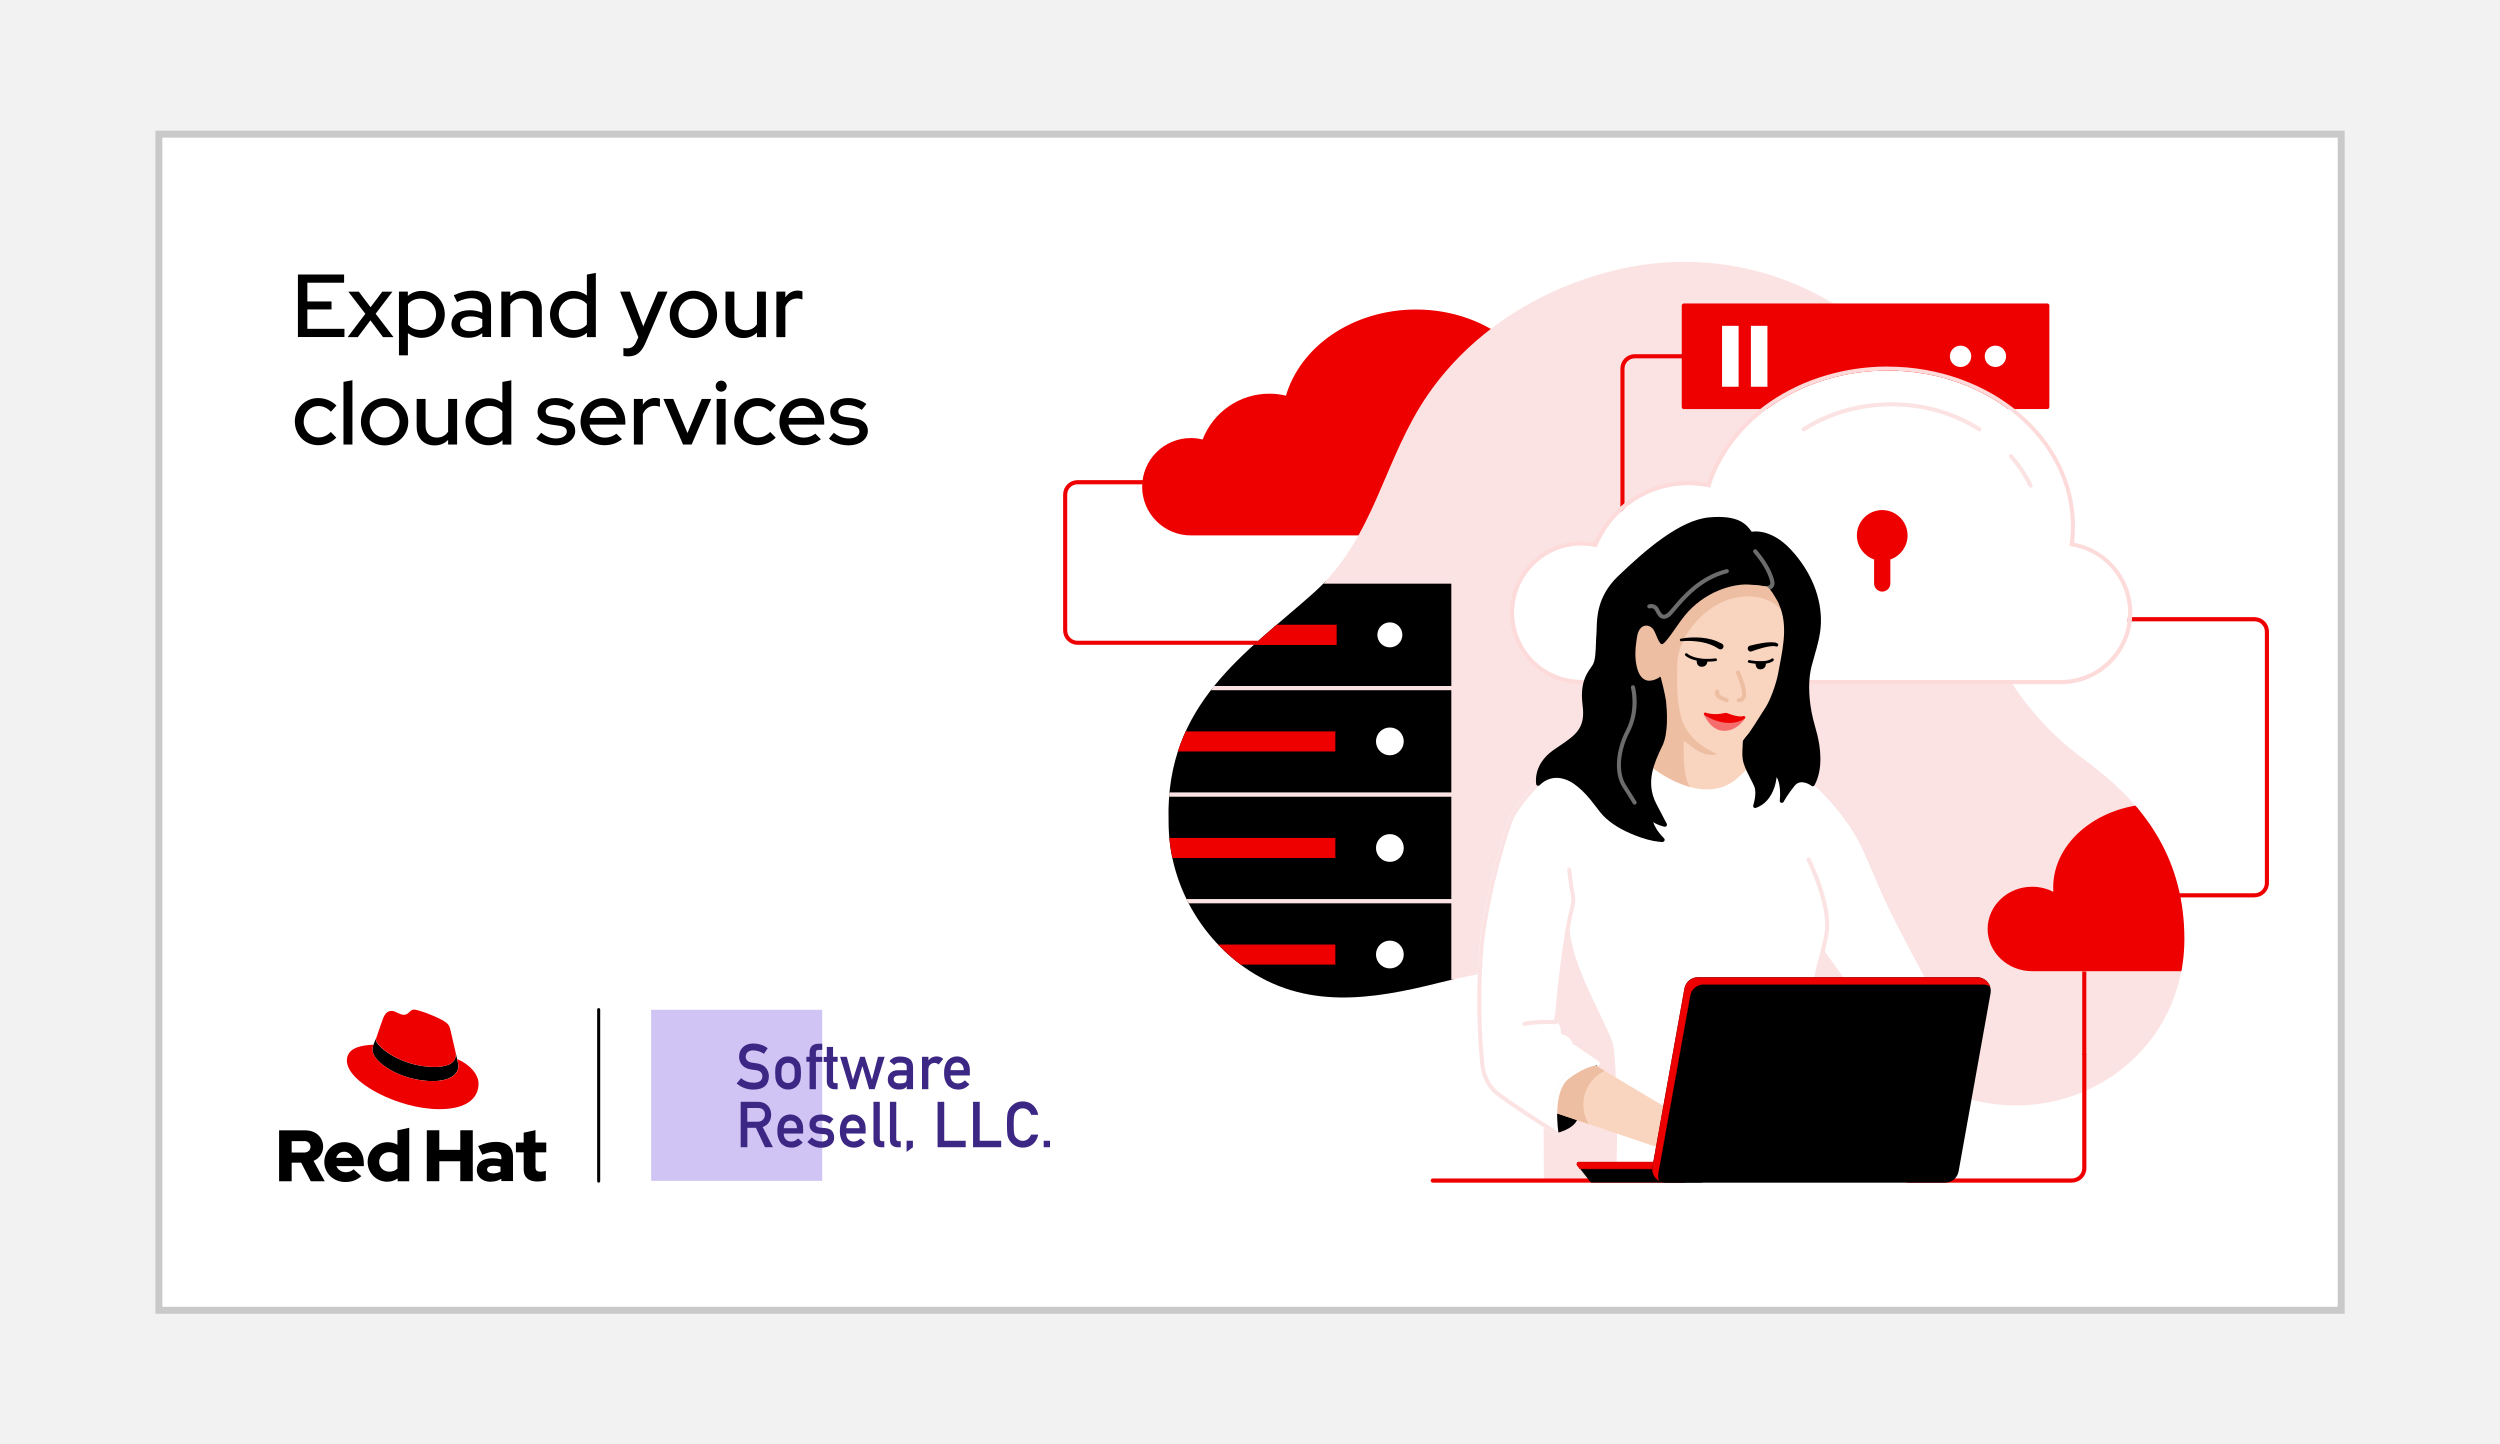 <?xml version="1.0" encoding="UTF-8"?><svg xmlns="http://www.w3.org/2000/svg" width="360" height="208" xmlns:xlink="http://www.w3.org/1999/xlink" viewBox="0 0 360 208"><defs><clipPath id="uuid-8c76c590-7ba5-4a33-8ab2-ca4284cffddf"><path d="m301.39,110.32c-.67-.51-1.34-1.02-2.03-1.53-6.68-5.03-11.61-12.25-14.5-19.97-3.17-8.47-2.07-17.46-5.07-25.99-5.41-15.36-20.94-25.13-37.25-25.13-3.3,0-6.58.4-9.77,1.16-10.84,2.59-21.09,8.81-27.41,18.12-2.96,4.35-4.17,9.12-6.15,13.89-2.28,5.51-5.69,10.61-10.14,14.59-9.4,8.41-21.28,15.84-20.79,32.67,0,.02,0,.05,0,.07,0,.06,0,.12,0,.18,0,8.23,4.12,16.11,10.92,20.92,8.7,6.14,18.27,4.67,28.01,2.22,11.04-2.78,22.7-3.62,34-2.08,6.87.94,14.64,2.66,20.86,5.8,6.04,3.04,10.62,8.26,16.71,11.22,16.86,8.21,35.77-3.17,35.77-21.25,0-11.07-5.24-18.85-13.17-24.89Z" fill="none" stroke-width="0"/></clipPath></defs><g isolation="isolate"><g id="uuid-0d4613e8-3b31-4fcc-b602-9cf407dfdc05"><rect y="0" width="360" height="208" fill="#f2f2f2" stroke-width="0"/><rect x="22.88" y="19.32" width="314.25" height="169.36" fill="#fff" stroke="#c9c9c9" stroke-miterlimit="10"/><path id="uuid-24f7c87d-e638-429d-8f25-57fd301292f1" d="m86.21,170.3c-.12,0-.22-.1-.22-.22v-24.7c0-.12.1-.22.22-.22s.22.1.22.22v24.7c0,.12-.1.22-.22.22Z" stroke-width="0"/><g id="uuid-e2d66f61-ed60-4f1b-ad67-cee68fc5e469"><path d="m65.6,151.56c.03.11.03.23.03.34,0,1.48-1.8,1.74-3.05,1.74-4.85,0-8.46-3-8.46-3.92,0-.06,0-.13.02-.19l-.36.9c-.09.19-.15.45-.15.73,0,1.8,4.08,4.53,8.74,4.52,2.06,0,3.63-.78,3.63-2.17,0-.11,0-.19-.17-1.01l-.22-.94Z" stroke-width="0"/><path d="m62.59,153.64c1.25,0,3.05-.26,3.05-1.74,0-.12,0-.23-.03-.34l-.74-3.22c-.17-.71-.32-1.03-1.57-1.65-.97-.49-3.07-1.31-3.69-1.31-.58,0-.75.75-1.44.75s-1.16-.56-1.78-.56-.99.41-1.29,1.25c0,0-.84,2.36-.94,2.71-.02.06-.02.14-.02.19,0,.92,3.62,3.93,8.46,3.92m3.24-1.14c.17.82.17.9.17,1.01,0,1.4-1.57,2.17-3.63,2.17-4.66,0-8.74-2.72-8.74-4.52,0-.28.06-.54.15-.73-1.67.09-3.84.39-3.84,2.3,0,3.13,7.44,6.99,13.32,6.99,4.51,0,5.65-2.04,5.64-3.66,0-1.27-1.1-2.7-3.07-3.56" fill="#e00" stroke-width="0"/><path d="m75.41,168.38c0,1.18.71,1.76,2.01,1.76.31,0,.86-.07,1.18-.17v-1.37c-.28.08-.49.12-.76.12-.53,0-.73-.17-.73-.67v-2.11h1.55v-1.41h-1.55v-1.79l-1.7.37v1.42h-1.12v1.41h1.12v2.44Zm-5.27.03c0-.37.37-.54.92-.54.37,0,.7.05,1.01.13v.71c-.31.18-.68.26-1.06.26-.54,0-.87-.21-.87-.56m.52,1.75c.6,0,1.08-.13,1.53-.43v.34h1.68v-3.55c0-1.35-.91-2.09-2.43-2.09-.85,0-1.69.2-2.59.61l.61,1.25c.65-.27,1.19-.44,1.68-.44.7,0,1.06.27,1.06.83v.27c-.4-.1-.82-.16-1.26-.16-1.42,0-2.28.6-2.28,1.67,0,.97.78,1.72,2.01,1.72m-9.21-.09h1.8v-2.87h3.02v2.87h1.8v-7.33h-1.8v2.82h-3.02v-2.82h-1.8v7.33Zm-6.86-2.78c0-.8.63-1.4,1.46-1.4.46,0,.88.16,1.17.43v1.94c-.3.29-.7.44-1.17.44-.82,0-1.46-.61-1.46-1.4m2.65,2.78h1.68v-7.7l-1.7.37v2.08c-.42-.24-.9-.37-1.41-.37-1.61,0-2.88,1.25-2.88,2.84s1.25,2.85,2.83,2.85c.54,0,1.06-.17,1.49-.48v.41Zm-7.69-4.25c.53,0,.98.35,1.16.88h-2.31c.17-.56.59-.88,1.15-.88m-2.86,1.49c0,1.61,1.32,2.87,3.02,2.87.93,0,1.61-.25,2.31-.84l-1.12-.99c-.26.27-.65.42-1.11.42-.63,0-1.14-.35-1.36-.88h3.95v-.42c0-1.76-1.18-3.03-2.8-3.03s-2.89,1.26-2.89,2.87m-2.92-3.03c.6,0,.93.38.93.83s-.34.83-.93.83h-1.78v-1.65h1.78Zm-3.58,5.79h1.8v-2.67h1.37l1.38,2.67h2.01l-1.61-2.93c.87-.38,1.38-1.16,1.38-2.06,0-1.32-1.04-2.34-2.59-2.34h-3.75v7.33Z" stroke-width="0"/></g><rect x="93.77" y="145.41" width="24.63" height="24.63" fill="#cfc4f3" stroke-width="0"/><path d="m106.73,155.26c.5.43,1.11.65,1.8.65.82-.01,1.24-.32,1.25-.91,0-.49-.27-.78-.83-.88-.26-.04-.53-.08-.84-.12-.54-.09-.96-.3-1.24-.62-.29-.33-.44-.74-.44-1.21,0-.57.18-1.03.55-1.38.36-.35.86-.52,1.52-.53.79.02,1.47.24,2.05.68l-.54.81c-.48-.32-1-.49-1.57-.5-.3,0-.54.08-.74.23-.21.16-.31.4-.32.71,0,.19.07.36.21.51.14.16.37.26.68.32.17.03.41.06.71.1.59.08,1.03.3,1.32.66.28.35.42.76.42,1.22-.03,1.25-.77,1.89-2.22,1.9-.94,0-1.74-.3-2.42-.89l.63-.75Z" fill="#3d2784" stroke-width="0"/><path d="m111.62,154.51c0-.49.04-.87.12-1.13.08-.26.21-.48.37-.65.12-.15.3-.29.52-.42.22-.12.5-.18.85-.18.36,0,.64.07.87.18.22.12.39.26.5.42.18.18.31.39.38.65.07.26.11.64.11,1.13s-.04.86-.11,1.12c-.08.26-.2.48-.38.67-.06.07-.13.14-.21.2-.08.07-.17.14-.29.19-.22.13-.51.2-.86.2-.34,0-.63-.07-.85-.2-.22-.12-.4-.25-.52-.39-.17-.19-.29-.41-.37-.67-.08-.26-.12-.63-.12-1.12Zm2.81,0c0-.33-.01-.58-.04-.73-.03-.15-.09-.28-.18-.39-.07-.11-.17-.19-.3-.25-.12-.06-.27-.09-.44-.09-.15,0-.3.03-.43.09-.12.06-.23.14-.3.25-.08.11-.14.24-.17.39-.03.15-.05.39-.05.72s.02.56.05.71c.03.15.09.29.17.41.08.09.18.17.3.24.13.07.27.1.43.1.17,0,.31-.03.44-.1.13-.07.23-.15.3-.24.09-.12.15-.25.18-.41.03-.15.04-.38.04-.7Z" fill="#3d2784" stroke-width="0"/><path d="m116.58,152.9h-.46v-.72h.46v-.61c0-.44.12-.77.36-.98.23-.19.52-.29.87-.29h.59v.88h-.52c-.27,0-.4.12-.39.39v.62h.91v.72h-.91v3.94h-.91v-3.94Z" fill="#3d2784" stroke-width="0"/><path d="m119.05,150.76h.91v1.42h.66v.72h-.66v2.72c0,.24.1.35.32.35h.34v.88h-.47c-.32,0-.58-.1-.78-.3-.21-.19-.31-.48-.31-.84v-2.79h-.45v-.72h.45v-1.42Z" fill="#3d2784" stroke-width="0"/><path d="m124.18,153.58h-.02l-.94,3.26h-.8l-1.44-4.66h.96l.87,3.27h.02l1.03-3.27h.66l1.03,3.27h.02l.86-3.27h.96l-1.44,4.66h-.8l-.94-3.26Z" fill="#3d2784" stroke-width="0"/><path d="m130.56,156.43h-.02c-.08.16-.21.28-.39.35-.17.08-.41.12-.72.12-.5,0-.89-.14-1.16-.41-.29-.26-.43-.6-.43-1.01s.12-.72.37-.97c.25-.26.61-.4,1.1-.4h1.26v-.49c0-.41-.3-.61-.93-.6-.23,0-.4.02-.53.07-.14.06-.24.15-.32.29l-.71-.56c.34-.46.85-.69,1.52-.68.57,0,1.02.1,1.36.33.34.23.51.63.52,1.2v3.18h-.91v-.41Zm0-1.56h-1.09c-.53.01-.79.2-.78.56,0,.16.07.29.2.4.13.12.35.18.65.18.38,0,.65-.04.81-.14.14-.1.21-.32.21-.67v-.34Z" fill="#3d2784" stroke-width="0"/><path d="m132.78,152.18h.91v.49h.02c.3-.37.69-.55,1.17-.55.36,0,.68.13.95.36l-.66.81c-.19-.16-.39-.23-.6-.23-.23,0-.43.08-.6.23-.19.15-.28.4-.29.74v2.81h-.91v-4.66Z" fill="#3d2784" stroke-width="0"/><path d="m136.87,154.87c0,.37.1.66.31.85.19.2.45.3.77.3.37,0,.7-.15.99-.45l.66.58c-.46.51-1,.76-1.63.75-.24,0-.47-.04-.7-.11-.11-.04-.22-.09-.33-.16-.11-.06-.22-.13-.32-.21-.19-.17-.35-.42-.47-.73-.13-.3-.2-.69-.2-1.17s.06-.84.17-1.15c.11-.31.26-.56.43-.74.18-.18.38-.31.6-.39.22-.08.44-.12.65-.12.52,0,.95.18,1.31.53.36.35.55.83.55,1.45v.77h-2.81Zm1.91-.77c-.01-.36-.11-.64-.28-.83-.17-.18-.4-.27-.67-.27s-.5.09-.67.27c-.17.19-.27.46-.28.83h1.91Z" fill="#3d2784" stroke-width="0"/><path d="m106.65,158.66h2.48c.53,0,.96.14,1.29.43.4.33.61.79.63,1.4-.01.89-.42,1.49-1.22,1.81l1.47,2.9h-1.14l-1.31-2.8h-1.23v2.8h-.96v-6.54Zm.96,2.87h1.46c.36,0,.63-.11.81-.32.18-.2.27-.44.27-.72,0-.34-.11-.59-.32-.74-.16-.14-.4-.2-.71-.2h-1.51v1.99Z" fill="#3d2784" stroke-width="0"/><path d="m112.86,163.23c0,.37.1.66.31.85.19.2.45.3.77.3.37,0,.7-.15.99-.45l.66.58c-.46.51-1,.76-1.63.75-.24,0-.47-.04-.7-.11-.11-.04-.22-.09-.33-.16-.11-.06-.22-.13-.32-.21-.19-.17-.35-.42-.47-.73-.13-.3-.2-.69-.2-1.17s.06-.84.17-1.15c.11-.31.26-.56.43-.74.18-.18.38-.31.6-.39.22-.08.44-.12.65-.12.52,0,.95.18,1.31.53.36.35.55.83.55,1.45v.77h-2.81Zm1.91-.77c-.01-.36-.11-.64-.28-.83-.17-.18-.4-.27-.67-.27s-.5.09-.67.27c-.17.19-.27.46-.28.83h1.91Z" fill="#3d2784" stroke-width="0"/><path d="m116.9,163.78c.37.4.85.6,1.43.6.26,0,.48-.05.64-.16.17-.1.25-.25.25-.44,0-.17-.05-.28-.15-.35-.1-.07-.24-.11-.41-.11l-.8-.07c-.38-.04-.69-.17-.93-.39-.24-.22-.37-.53-.37-.93,0-.48.17-.84.49-1.08.31-.24.71-.36,1.19-.36.21,0,.4.01.56.04.17.03.32.07.47.13.28.12.53.27.75.47l-.56.68c-.17-.13-.36-.24-.55-.32-.19-.08-.41-.11-.66-.11-.28,0-.48.05-.6.16-.12.1-.18.24-.18.4,0,.1.04.2.13.27.09.09.24.14.46.17l.75.06c.47.04.81.18,1.02.44.19.25.29.57.29.96,0,.45-.18.8-.53,1.05-.35.25-.79.38-1.34.39-.74,0-1.4-.28-1.99-.83l.63-.64Z" fill="#3d2784" stroke-width="0"/><path d="m121.86,163.23c0,.37.1.66.31.85.19.2.45.3.77.3.37,0,.7-.15.99-.45l.66.58c-.46.51-1,.76-1.63.75-.24,0-.47-.04-.7-.11-.11-.04-.22-.09-.33-.16-.11-.06-.22-.13-.32-.21-.19-.17-.35-.42-.47-.73-.13-.3-.2-.69-.2-1.17s.06-.84.17-1.15c.11-.31.26-.56.43-.74.18-.18.38-.31.6-.39.22-.08.44-.12.65-.12.52,0,.95.18,1.31.53.36.35.55.83.55,1.45v.77h-2.81Zm1.91-.77c-.01-.36-.11-.64-.28-.83-.17-.18-.4-.27-.67-.27s-.5.09-.67.27c-.17.19-.27.46-.28.83h1.91Z" fill="#3d2784" stroke-width="0"/><path d="m125.78,158.66h.91v5.35c0,.21.11.32.34.32h.31v.88h-.4c-.33,0-.6-.08-.82-.25-.23-.17-.34-.46-.34-.87v-5.42Z" fill="#3d2784" stroke-width="0"/><path d="m128.15,158.66h.91v5.35c0,.21.11.32.34.32h.31v.88h-.4c-.33,0-.6-.08-.82-.25-.23-.17-.34-.46-.34-.87v-5.42Z" fill="#3d2784" stroke-width="0"/><path d="m130.55,164.27h.91v.93l-.91.68v-1.62Z" fill="#3d2784" stroke-width="0"/><path d="m135.01,158.66h.96v5.61h3.09v.93h-4.05v-6.54Z" fill="#3d2784" stroke-width="0"/><path d="m140.12,158.66h.96v5.61h3.09v.93h-4.05v-6.54Z" fill="#3d2784" stroke-width="0"/><path d="m149.51,163.38c-.14.61-.4,1.07-.8,1.4-.4.32-.88.48-1.43.48-.5-.01-.91-.14-1.25-.38-.34-.23-.59-.5-.74-.8-.05-.1-.09-.19-.13-.28-.03-.09-.06-.21-.09-.35-.04-.26-.07-.77-.07-1.52s.02-1.27.07-1.53c.05-.26.12-.47.21-.62.15-.3.4-.57.74-.81.33-.24.75-.36,1.25-.37.61,0,1.11.19,1.5.56.39.37.63.83.73,1.38h-1.02c-.08-.26-.22-.49-.43-.67-.21-.18-.48-.27-.78-.27-.23,0-.42.05-.58.14-.17.09-.3.2-.4.34-.12.14-.21.32-.25.54-.05.23-.07.67-.07,1.32s.02,1.08.07,1.31c.04.23.12.41.25.55.1.13.24.24.4.33.16.1.36.15.58.15.54,0,.94-.3,1.21-.9h1.02Z" fill="#3d2784" stroke-width="0"/><path d="m150.29,164.27h.91v.93h-.91v-.93Z" fill="#3d2784" stroke-width="0"/><path d="m181.06,92.85h-25.9c-1.14,0-2.07-.93-2.07-2.07v-19.57c0-1.14.93-2.07,2.07-2.07h9.66c.16,0,.3.13.3.3s-.13.3-.3.3h-9.66c-.81,0-1.48.66-1.48,1.48v19.57c0,.81.66,1.48,1.47,1.48h25.9c.16,0,.3.13.3.3s-.13.3-.3.3Z" fill="#e00" stroke-width="0"/><path d="m222.24,76.8c3.71,0,6.71-3.01,6.71-6.71s-2.78-6.47-6.28-6.69c.15-.81.23-1.63.23-2.48,0-8.86-8.5-16.05-18.99-16.05-9.03,0-16.58,5.33-18.51,12.46-.83-.22-1.71-.35-2.61-.35-4.35,0-8.05,2.78-9.42,6.66-.6-.17-1.23-.27-1.88-.27-3.71,0-6.71,3.01-6.71,6.71s3.01,6.71,6.71,6.71h50.76Z" fill="#e00" stroke-width="0"/><path d="m222.24,77.1h-50.76c-3.86,0-7.01-3.14-7.01-7.01s3.14-7.01,7.01-7.01c.57,0,1.14.07,1.7.21,1.52-3.96,5.34-6.6,9.6-6.6.81,0,1.62.1,2.4.28,1.01-3.44,3.35-6.56,6.63-8.79,3.41-2.33,7.7-3.61,12.09-3.61,10.64,0,19.29,7.33,19.29,16.34,0,.74-.06,1.48-.18,2.21,3.52.39,6.23,3.38,6.23,6.96,0,3.86-3.14,7.01-7.01,7.01Zm-50.76-13.43c-3.54,0-6.42,2.88-6.42,6.42s2.88,6.42,6.42,6.42h50.76c3.54,0,6.42-2.88,6.42-6.42s-2.64-6.18-6.01-6.4l-.33-.02.06-.33c.15-.8.22-1.62.22-2.42,0-8.68-8.39-15.75-18.7-15.75-4.27,0-8.44,1.24-11.75,3.5-3.25,2.22-5.55,5.32-6.47,8.74l-.08.29-.29-.08c-.83-.22-1.68-.34-2.53-.34-4.1,0-7.77,2.6-9.14,6.46l-.09.26-.27-.08c-.59-.17-1.2-.26-1.8-.26Z" fill="#e00" stroke-width="0"/><path d="m301.39,110.32c-.67-.51-1.34-1.02-2.03-1.53-6.68-5.03-11.61-12.25-14.5-19.97-3.17-8.47-2.07-17.46-5.07-25.99-5.41-15.36-20.94-25.13-37.25-25.13-3.3,0-6.58.4-9.77,1.16-10.74,2.56-20.69,8.69-27.05,17.82-6.6,9.48-7.6,20.69-16.66,28.79-9.4,8.41-21.28,15.84-20.79,32.67,0,.02,0,.05,0,.07,0,.06,0,.12,0,.18,0,8.23,4.12,16.11,10.92,20.92,8.7,6.14,18.27,4.67,28.01,2.22,11.04-2.78,22.7-3.62,34-2.08,6.87.94,14.64,2.66,20.86,5.8,6.04,3.04,10.62,8.26,16.71,11.22,16.86,8.21,35.77-3.17,35.77-21.25,0-11.07-5.24-18.85-13.17-24.89Z" fill="#fce3e3" stroke-width="0"/><path d="m301.39,110.32c-.67-.51-1.34-1.02-2.03-1.53-6.68-5.03-11.61-12.25-14.5-19.97-3.17-8.47-2.07-17.46-5.07-25.99-5.41-15.36-20.94-25.13-37.25-25.13-3.3,0-6.58.4-9.77,1.16-10.74,2.56-20.69,8.69-27.05,17.82-6.6,9.48-7.6,20.69-16.66,28.79-9.4,8.41-21.28,15.84-20.79,32.67,0,.02,0,.05,0,.07,0,.06,0,.12,0,.18,0,8.23,4.12,16.11,10.92,20.92,8.7,6.14,18.27,4.67,28.01,2.22,11.04-2.78,22.7-3.62,34-2.08,6.87.94,14.64,2.66,20.86,5.8,6.04,3.04,10.62,8.26,16.71,11.22,16.86,8.21,35.77-3.17,35.77-21.25,0-11.07-5.24-18.85-13.17-24.89Z" fill="none" stroke-width="0"/><path d="m301.39,110.32c-.67-.51-1.34-1.02-2.03-1.53-6.68-5.03-11.61-12.25-14.5-19.97-3.17-8.47-2.07-17.46-5.07-25.99-5.41-15.36-20.94-25.13-37.25-25.13-3.3,0-6.58.4-9.77,1.16-10.74,2.56-20.69,8.69-27.05,17.82-6.6,9.48-7.6,20.69-16.66,28.79-9.4,8.41-21.28,15.84-20.79,32.67,0,.02,0,.05,0,.07,0,.06,0,.12,0,.18,0,8.23,4.12,16.11,10.92,20.92,8.7,6.14,18.27,4.67,28.01,2.22,11.04-2.78,22.7-3.62,34-2.08,6.87.94,14.64,2.66,20.86,5.8,6.04,3.04,10.62,8.26,16.71,11.22,16.86,8.21,35.77-3.17,35.77-21.25,0-11.07-5.24-18.85-13.17-24.89Z" fill="none" stroke-width="0"/><path d="m301.39,110.32c-.67-.51-1.34-1.02-2.03-1.53-6.68-5.03-11.61-12.25-14.5-19.97-3.17-8.47-2.07-17.46-5.07-25.99-5.41-15.36-20.94-25.13-37.25-25.13-3.3,0-6.58.4-9.77,1.16-10.74,2.56-20.69,8.69-27.05,17.82-6.6,9.48-7.6,20.69-16.66,28.79-9.4,8.41-21.28,15.84-20.79,32.67,0,.02,0,.05,0,.07,0,.06,0,.12,0,.18,0,8.23,4.12,16.11,10.92,20.92,8.7,6.14,18.27,4.67,28.01,2.22,11.04-2.78,22.7-3.62,34-2.08,6.87.94,14.64,2.66,20.86,5.8,6.04,3.04,10.62,8.26,16.71,11.22,16.86,8.21,35.77-3.17,35.77-21.25,0-11.07-5.24-18.85-13.17-24.89Z" fill="none" stroke-width="0"/><g clip-path="url(#uuid-8c76c590-7ba5-4a33-8ab2-ca4284cffddf)"><rect x="152.85" y="83.74" width="56.43" height="15.34" stroke-width="0"/><path d="m209.28,99.39h-56.43c-.16,0-.3-.13-.3-.3v-15.34c0-.16.13-.3.3-.3h56.43c.16,0,.3.13.3.3v15.34c0,.16-.13.3-.3.3Zm-56.13-.59h55.84v-14.75h-55.84v14.75Z" fill="#fce3e3" stroke-width="0"/><circle cx="200.14" cy="91.42" r="1.8" fill="#fff" stroke-width="0"/><rect x="152.85" y="99.09" width="56.43" height="15.34" stroke-width="0"/><path d="m209.28,114.73h-56.43c-.16,0-.3-.13-.3-.3v-15.34c0-.16.13-.3.3-.3h56.43c.16,0,.3.13.3.3v15.34c0,.16-.13.3-.3.3Zm-56.13-.59h55.84v-14.75h-55.84v14.75Z" fill="#fce3e3" stroke-width="0"/><circle cx="200.14" cy="106.76" r="2" fill="#fff" stroke-width="0"/><rect x="152.85" y="114.43" width="56.43" height="15.34" stroke-width="0"/><path d="m209.28,130.07h-56.43c-.16,0-.3-.13-.3-.3v-15.34c0-.16.13-.3.3-.3h56.43c.16,0,.3.13.3.3v15.34c0,.16-.13.3-.3.3Zm-56.13-.59h55.84v-14.75h-55.84v14.75Z" fill="#fce3e3" stroke-width="0"/><circle cx="200.14" cy="122.11" r="2" fill="#fff" stroke-width="0"/><rect x="152.85" y="129.78" width="56.43" height="15.34" stroke-width="0"/><path d="m209.28,145.42h-56.43c-.16,0-.3-.13-.3-.3v-15.34c0-.16.13-.3.3-.3h56.43c.16,0,.3.13.3.3v15.34c0,.16-.13.3-.3.3Zm-56.13-.59h55.84v-14.75h-55.84v14.75Z" fill="#fce3e3" stroke-width="0"/><circle cx="200.14" cy="137.45" r="2" fill="#fff" stroke-width="0"/><path d="m296.02,128.92c-.04-.37-.07-.74-.07-1.12,0-6.5,6.57-11.77,14.68-11.77s14.68,5.27,14.68,11.77c0,5.79-.21,10.6-7.07,11.58l-1.37.18h-24.25c-3.37,0-6.1-2.59-6.1-5.79s2.73-5.79,6.1-5.79c1.23,0,2.38.35,3.34.94h.06Z" fill="#e00" stroke-width="0"/><path d="m316.87,139.85h-24.25c-3.53,0-6.4-2.73-6.4-6.08s2.87-6.08,6.4-6.08c1.08,0,2.12.25,3.06.74-.01-.21-.02-.42-.02-.63,0-6.65,6.72-12.06,14.98-12.06s14.98,5.41,14.98,12.06c0,5.32,0,10.82-7.33,11.87l-1.38.18s-.03,0-.04,0Zm-24.25-11.58c-3.2,0-5.81,2.46-5.81,5.49s2.6,5.49,5.81,5.49h24.23l1.35-.18c3.05-.44,4.92-1.65,5.88-3.82.87-1.95.94-4.43.94-7.47,0-6.32-6.45-11.47-14.39-11.47s-14.39,5.15-14.39,11.47c0,.36.02.73.06,1.09.02.16-.09.31-.25.33h-.06c-.07.02-.14,0-.2-.03-.95-.59-2.05-.9-3.18-.9Z" fill="#e00" stroke-width="0"/><rect x="161.76" y="89.96" width="30.72" height="2.92" fill="#e00" stroke-width="0"/><rect x="161.95" y="105.32" width="30.34" height="2.89" fill="#e00" stroke-width="0"/><rect x="161.95" y="120.66" width="30.34" height="2.89" fill="#e00" stroke-width="0"/><rect x="161.95" y="136.01" width="30.34" height="2.89" fill="#e00" stroke-width="0"/></g><path d="m324.66,129.23h-10.71c-.16,0-.3-.13-.3-.3s.13-.3.3-.3h10.71c.81,0,1.48-.66,1.48-1.48v-36.2c0-.81-.66-1.48-1.48-1.48h-20.64c-.16,0-.3-.13-.3-.3s.13-.3.3-.3h20.64c1.14,0,2.07.93,2.07,2.07v36.2c0,1.14-.93,2.07-2.07,2.07Z" fill="#e00" stroke-width="0"/><path d="m233.64,77.83c-.16,0-.3-.13-.3-.3v-24.46c0-1.14.93-2.07,2.07-2.07h7.06c.16,0,.3.13.3.3s-.13.3-.3.3h-7.06c-.81,0-1.48.66-1.48,1.48v24.46c0,.16-.13.3-.3.3Z" fill="#e00" stroke-width="0"/><rect x="242.47" y="44" width="52.34" height="14.61" fill="#e00" stroke-width="0"/><path d="m294.81,58.91h-52.34c-.16,0-.3-.13-.3-.3v-14.61c0-.16.13-.3.3-.3h52.34c.16,0,.3.13.3.3v14.61c0,.16-.13.3-.3.3Zm-52.04-.59h51.75v-14.02h-51.75v14.02Z" fill="#e00" stroke-width="0"/><rect x="247.98" y="46.92" width="2.38" height="8.77" fill="#fff" stroke-width="0"/><rect x="252.13" y="46.92" width="2.38" height="8.77" fill="#fff" stroke-width="0"/><circle cx="282.32" cy="51.31" r="1.54" fill="#fff" stroke-width="0"/><circle cx="287.34" cy="51.31" r="1.54" fill="#fff" stroke-width="0"/><path d="m303.92,81.71c-1.56-1.71-3.65-2.8-5.93-3.09.14-.95.22-1.91.22-2.87,0-12.35-11.84-22.39-26.4-22.39-6,0-11.87,1.75-16.53,4.93-4.44,3.03-7.64,7.25-9.04,11.91-1.04-.24-2.1-.36-3.16-.36-5.78,0-11.04,3.58-13.16,8.95-.73-.17-1.47-.26-2.21-.26-5.35,0-9.69,4.35-9.69,9.69s4.35,9.69,9.69,9.69h69.05c5.35,0,9.69-4.35,9.69-9.69,0-2.41-.9-4.73-2.53-6.52Z" fill="#fff" stroke-width="0"/><path d="m271.81,53.36c14.56,0,26.4,10.04,26.4,22.39,0,.96-.07,1.92-.22,2.87,2.27.29,4.37,1.38,5.93,3.09,1.63,1.79,2.53,4.1,2.53,6.52,0,5.35-4.35,9.69-9.69,9.69h-69.05c-5.35,0-9.69-4.35-9.69-9.69s4.35-9.69,9.69-9.69c.74,0,1.48.09,2.21.26,2.12-5.36,7.38-8.95,13.16-8.95,1.06,0,2.12.12,3.16.36,1.4-4.66,4.61-8.88,9.04-11.91,4.66-3.18,10.53-4.93,16.53-4.93m0-.59c-6.12,0-12.11,1.79-16.87,5.04-4.38,2.99-7.59,7.13-9.11,11.71-.91-.17-1.83-.26-2.76-.26-2.95,0-5.82.89-8.28,2.56-2.32,1.58-4.12,3.75-5.23,6.29-.61-.11-1.24-.17-1.85-.17-5.67,0-10.29,4.61-10.29,10.29s4.61,10.29,10.29,10.29h69.05c5.67,0,10.29-4.61,10.29-10.29,0-2.56-.95-5.02-2.69-6.91-1.51-1.66-3.52-2.77-5.7-3.18.1-.79.14-1.59.14-2.38,0-12.67-12.11-22.98-26.99-22.98h0Z" fill="#fddbdb" stroke-width="0"/><path d="m272.21,80.56v3.46c0,.65-.53,1.17-1.17,1.17s-1.17-.53-1.17-1.17v-3.46c-1.44-.49-2.48-1.85-2.48-3.46,0-2.02,1.64-3.65,3.65-3.65s3.65,1.64,3.65,3.65c0,1.61-1.04,2.97-2.48,3.46Z" fill="#e00" stroke-width="0"/><path d="m278.98,144.15c-.04-.07-3.72-6.83-4.34-8.05-.1-.19-.25-.49-.46-.89-1.12-2.15-3.73-7.18-5.61-12-2.03-5.19-6.67-9.5-7.46-10.2,1.25-2.54.74-6.83.02-8.39-.74-1.6-.74-4.6-.74-6.8,0-1.02.31-2.02.67-3.19.41-1.34.88-2.86.95-4.74.13-3.64-1.37-7.35-4.23-10.45-2.78-3.01-5.28-2.57-5.59-2.5-.03-.04-.06-.08-.09-.12-.73-.99-1.73-2.34-5.89-1.98-4.16.36-9.16,4.7-13.04,8.44-2.87,2.76-2.93,5.78-2.96,7.4,0,.27-.01.51-.03.69-.04.37-.05.83-.07,1.32-.04,1.14-.08,2.44-.42,3.13-.1.19-.23.39-.39.61-.63.91-1.5,2.15-1.1,5.24.44,3.42-1.12,4.47-3.47,6.07-.27.18-.55.37-.84.58-2.69,1.87-2.42,4.33-2.38,4.61-.25.25-3.25,3.21-4.08,5.58-1.26,3.6-3.76,12.33-4.22,19.6-.32,5.07-.23,10.48.24,15.22v.03c.09.88.44,2.56,1.75,3.87.75.75,4.47,3.2,6.87,4.76.02.46.29,6.79.06,8.21,0,.01,0,.03.01.04,0,.01.02.02.04.02h24.38s.05-.02.05-.05v-22.95h30.68s.03,0,.04-.03l1.65-3.02s0-.03,0-.05Z" fill="#fff" stroke-width="0"/><path d="m235.39,110.46s6.89,9.33,18.76,1.21c0,0,1.12-3.37,3.44-10.59s1.67-22.25-3.71-22.25-11.71,2.97-14.72,6.9c-3.01,3.93-3.73.31-4.9,5.42s-1.3,7.16-.64,9.93c.66,2.78,1.78,9.39,1.78,9.39Z" fill="#f9d5c0" stroke-width="0"/><path d="m256.06,83.98c-1.18-1.44-3.76-1.57-7.41-1.09-3.65.48-5.17,2.62-8.01,5.26-2.84,2.64-1.79,1.16-3.85.94s-2.18,2.4-2.14,6.73,2.84,3.49,2.84,3.49c.31.8.77,1.6,1.31,2.38-.02,1.4-.12,3.45-.49,4.61-.6,1.88-1.63,3.01-1.05,3.93s1.63,2.1,3.64,2.71c1.37.42,2.3.52,2.75.54-.48-.18-1.32-1.29-1.2-6.83l1.4,1.06s1.65,1.33,3.32.91c.05-.01.06-.08,0-.1-.77-.3-4.02-1.76-5.02-5.01,0-.03-.01-.05-.02-.08-.02-.07-.04-.14-.06-.2-.71-2.67-.58-5.63-.53-7.82.08-3.72,4.03-8.6,8.59-9.38,4.56-.79,6.36,1.83,6.36,1.83,0,0,.74-2.45-.44-3.89Z" fill="#edbea1" stroke-width="0"/><path d="m243.97,113.49s-.11,0-.32,0c.19.07.32,0,.32,0Z" fill="#edbea1" stroke-width="0"/><path d="m251.49,106.81c-.07,0-.13-.02-.19-.07-.12-.11-.14-.29-.04-.42.28-.33.56-.7.84-1.12.41-.59.79-1.21,1.17-1.81.31-.49.63-1,.96-1.5.71-1.07,1.57-3.52,1.81-4.85.07-.37.14-.74.21-1.11.61-3.18,1.24-6.47-.3-9.36l-1.26-1.9c-.08-.14.24-.14.38-.22.14-.08.32-.03.4.11l.99,1.73c1.64,3.08.99,6.47.37,9.75-.07.37-.14.74-.21,1.11-.26,1.41-1.14,3.93-1.9,5.07-.32.49-.64.99-.95,1.48-.38.61-.77,1.23-1.18,1.83-.3.43-.59.81-.88,1.16-.06.07-.14.11-.23.11Z" stroke-width="0"/><path d="m222.08,161.86s.28,6.25.08,8.05h36.79l2.85-26.45c-.68-2.33.09-4.13.75-6.76,0,0,4.46,6.02,4.71,6.76,0,0,2.18,5.57,4.15,5.45s9.04,0,9.04,0l-1.54-4.83c-2.39-4.47-4.84-8.9-7.05-13.47-1.9-3.94-3.24-8.2-5.72-11.84-1.45-2.13-3.18-4.12-5.11-5.84l-7.47-4.09-3.41,3.26c-5.08,4.34-12.34-1.64-12.34-1.64l-9.48-.49-4.6.96-2.21,1.92s-3.22,3.1-4.09,5.58-3.72,11.65-4.21,19.58.12,14,.25,15.24.62,2.73,1.74,3.84c.75.75,4.49,3.21,6.88,4.76" fill="#fff" stroke-width="0"/><path d="m229.03,153.95s-.7-.82-3.3,1.16-1.61,8.06-1.61,8.06c0,0,2.35-.5,2.97-1.86,0,0,4.15-3.38,1.94-7.36Z" fill="#dedede" stroke-width="0"/><path d="m224.11,163.46c-.06,0-.12-.02-.17-.05-.07-.05-.11-.12-.12-.2-.04-.26-.99-6.27,1.72-8.34,2.69-2.05,3.56-1.29,3.71-1.12.01.01.02.03.03.05,2.17,3.9-1.47,7.26-1.96,7.69-.71,1.44-3.05,1.94-3.15,1.96-.02,0-.04,0-.06,0Zm4.38-9.39c-.42,0-1.24.25-2.59,1.27-2.1,1.6-1.7,6.19-1.54,7.45.63-.18,2.03-.68,2.46-1.61.02-.04.05-.08.08-.11.01,0,1.01-.84,1.74-2.12.94-1.66.99-3.29.15-4.82-.05-.04-.15-.06-.3-.06Zm.32.08h0,0Z" fill="#dedede" stroke-width="0"/><path d="m226.08,132c-.53,3.81-1.56,12.57-1.56,12.57,0,1.24-.37,2.6-.37,2.6.74.5.62,1.74.62,1.74,1.61.25,1.86,1.86,1.86,1.86l-.03.04c1.37.45,3.47,2.32,3.47,2.32,0,0-1.74,0-4.34,1.98-2.6,1.98-1.61,8.06-1.61,8.06,0,0-.77-.49-1.85-1.19,0,0,.05,8.02.05,8.02,3.7,0,6.42-.17,10.12-.13.72,0,.4-18.06-.22-19.72-1.68-4.54-6.89-12.76-6.14-18.15Z" fill="#fce3e3" stroke-width="0"/><path d="m224.11,163.17s2.35-.5,2.97-1.86l2.97-8.18h0s-5.07,1.99-5.62,4.9c-.51,2.67-.33,5.14-.33,5.14Z" stroke-width="0"/><path d="m239.85,159.45l-10.43-6.23h0c-.73.17-2.04.62-3.7,1.89-1.39,1.06-1.76,3.29-1.79,5.14h.06s14.87,5.03,14.87,5.03" fill="#f9d5c0" stroke-width="0"/><path d="m228.75,161.86c-.38-.13-.76-.26-1.13-.38-1.21-.41-2.42-.82-3.63-1.22h-.06c.04-1.85.4-4.08,1.79-5.14,1.66-1.27,2.97-1.72,3.7-1.89l1.65.98s-.06.03-.16.08c-2.57,1.3-3.63,4.42-2.41,7.03l.25.55Z" fill="#edbea1" stroke-width="0"/><path d="m224.11,163.46c-.05,0-.11-.02-.16-.05-.32-.2-7.85-4.99-8.97-6.11-1.37-1.37-1.73-3.11-1.82-4.02v-.04c-.48-4.75-.57-10.17-.25-15.26.46-7.3,2.97-16.05,4.23-19.66.88-2.52,4.03-5.56,4.16-5.69.12-.11.3-.11.42,0,.11.12.11.3,0,.42-.03.03-3.18,3.08-4.02,5.46-1.25,3.58-3.75,12.27-4.2,19.5-.32,5.05-.23,10.44.24,15.16v.04c.09.84.41,2.42,1.65,3.66.91.91,6.56,4.55,8.34,5.69-.18-1.65-.42-6.01,1.81-7.7,1.64-1.25,2.96-1.74,3.74-1.93l-2.82-1.93c-.13-.09-.17-.28-.08-.41.09-.13.28-.17.41-.08l3.44,2.35c.11.07.15.21.12.33s-.15.21-.28.21c-.02,0-1.68.04-4.16,1.92-2.43,1.85-1.51,7.71-1.5,7.77.02.11-.03.23-.13.29-.05.03-.11.05-.16.05Z" fill="#fff" stroke-width="0"/><path d="m261.79,143.76c-.13,0-.25-.08-.28-.21-.59-2.01-.15-3.6.4-5.62.29-1.05.61-2.25.83-3.67.6-3.95-2.54-10.29-2.57-10.36-.07-.15-.01-.32.13-.4.15-.07.32-.01.4.13.13.27,3.26,6.58,2.63,10.71-.22,1.46-.55,2.67-.84,3.74-.53,1.93-.94,3.46-.4,5.3.05.16-.04.32-.2.37-.03,0-.06.01-.08.01Z" fill="#fce3e3" stroke-width="0"/><path d="m267.24,143.46c-.25-.74-4.71-6.76-4.71-6.76,0,0-.43,1.51-.61,2.3s-1,2.78.5,5.86l5.34-.22-.52-1.18Z" fill="#fce3e3" stroke-width="0"/><path d="m224.01,147.39s-.05,0-.07,0c-.16-.04-.25-.2-.21-.36.08-.32.34-1.43.34-2.45,0,0,0-.02,0-.03.04-.42,1.01-10.35,1.99-13.69,0-.01.35-1.18.12-2.08-.25-1-.49-3.41-.5-3.51-.02-.16.1-.31.26-.32.16-.02.31.1.32.26,0,.02.25,2.47.49,3.43.26,1.06-.11,2.33-.13,2.39-.96,3.22-1.93,13.13-1.97,13.56,0,1.08-.28,2.25-.36,2.58-.03.13-.15.22-.29.22Z" fill="#fce3e3" stroke-width="0"/><path d="m224.11,163.46c-.05,0-.11-.01-.16-.05-.32-.2-7.85-4.99-8.97-6.11-1.37-1.37-1.73-3.11-1.82-4.02v-.04c-.48-4.75-.57-10.17-.25-15.26.46-7.3,2.97-16.05,4.23-19.66.88-2.52,4.03-5.56,4.16-5.69.12-.11.3-.11.42,0,.11.12.11.3,0,.42-.03.03-3.18,3.08-4.02,5.46-1.25,3.58-3.75,12.27-4.2,19.5-.32,5.05-.23,10.44.24,15.16v.04c.09.84.41,2.42,1.65,3.66,1.08,1.08,8.8,5.98,8.87,6.03.14.09.18.27.09.41-.06.09-.15.14-.25.14Z" fill="#fce3e3" stroke-width="0"/><path d="m219.53,147.72c-.14,0-.26-.09-.29-.23-.03-.16.07-.32.23-.35,1.75-.38,4.42-.26,4.54-.25.16,0,.29.15.28.31,0,.16-.14.29-.31.28-.03,0-2.71-.12-4.39.24-.02,0-.04,0-.06,0Z" fill="#fce3e3" stroke-width="0"/><path d="m239.63,101.37s.14,3.55,0,4.16c0,0-.54,1.92-1.26,3.37s-1.1,3.72-.86,4.81l.25,1.09,1.97,4.01s-1.62-.45-2.14-.98c0,0,.66,2.25,1.72,3.05,0,0-2.54-.1-4.58-1.21s-3.42-2.06-4.17-3.04-2.85-3.55-3.86-4.07-2.38-1.2-3.95-.54l-1.23.84s-.33-1.93,1.15-3.51,3.27-2.45,3.72-2.85,2.26-2.06,1.86-4.46.01-3.89.38-4.56,1.32-1.96,1.4-3.24-.11-5.22.81-7.51,2.69-4.26,5.87-6.72c3.18-2.46,4.5-3.52,6.64-4.42s4.04-1.21,6.89-.35c0,0,.89.39,1.39,1.04l.5.65s2.26-.42,4.24,1.26c1.99,1.68,4.01,4.2,4.9,7.15s.74,5.05.42,6.39-1.36,4.56-1.41,6.03.03,4.03.49,5.74.67,2.44.77,2.99.5,2.78.23,4.06-.39,1.77-.74,2.41c0,0-1-.69-1.97-.53-.85.14-1.99,1.99-2.33,2.64-.02.04-.09.03-.09-.02.01-.73-.03-3.09-1.05-3.64,0,0-.13,3.84-2.85,4.69,0,0,.56-1.77.25-2.57s-1.12-2.26-1.37-2.96-.6-2.27-.37-3.41l.25-.63s2.8-3.85,3.35-5.07,1.87-5.06,2.12-7.77.46-3.81-.11-5.6-1.75-3.68-1.75-3.68c0,0-.93.46-4.41.11,0,0-1.89.28-2.83.7s-2.83,1.38-3.78,2.34-2.24,2.72-2.98,3.69-1.55,2.46-2.36,1.46-.5-1.81-1.28-2.19-1.45.34-1.69,1.98-.07,5.36,1.7,5.33c0,0,.57-.07,1.14-.38,0,0,.93,2.61,1.01,3.95Z" stroke-width="0"/><path d="m239.61,120.98h-.31s-2.59-.12-4.63-1.23c-2.19-1.19-3.49-2.14-4.2-3.07-.73-.95-2.84-3.53-3.83-4.05-.91-.48-2.29-1.19-3.86-.54l-1.35.93-.03-.15s-.32-2,1.18-3.6c1.06-1.13,2.26-1.89,3.05-2.39.31-.2.56-.35.68-.47.67-.59,2.19-2.19,1.83-4.37-.46-2.81.18-4.25.39-4.63.07-.12.16-.27.26-.43.43-.7,1.07-1.75,1.13-2.77.02-.26.02-.64.02-1.08.02-1.73.05-4.62.79-6.46.9-2.26,2.61-4.22,5.9-6.76l.42-.32c2.88-2.23,4.19-3.25,6.24-4.11,2.03-.86,3.99-1.25,6.95-.36.05.02.93.41,1.44,1.07l.47.61c.38-.05,2.45-.24,4.26,1.29,2.35,1.99,4.15,4.61,4.93,7.19.72,2.39.86,4.56.42,6.44-.09.39-.24.93-.42,1.55-.43,1.53-.96,3.43-.99,4.46-.04,1.28,0,3.93.49,5.71.1.38.19.71.27,1,.27,1.01.42,1.56.5,2,.16.82.49,2.87.23,4.1-.27,1.27-.39,1.77-.75,2.44l-.05.1-.09-.06s-.98-.67-1.9-.52c-.75.12-1.85,1.8-2.26,2.59-.03.06-.1.09-.16.07-.06-.02-.11-.07-.11-.14,0-.67-.03-2.81-.86-3.47-.07.76-.49,3.85-2.9,4.61l-.18.06.06-.18s.55-1.75.25-2.51c-.15-.39-.43-.95-.69-1.49-.28-.57-.55-1.12-.68-1.48-.27-.73-.61-2.31-.38-3.47v-.02s.27-.65.27-.65c.03-.04,2.8-3.85,3.33-5.06.6-1.34,1.87-5.1,2.11-7.74.03-.36.06-.68.09-.99.19-2.02.29-3.04-.2-4.58-.5-1.57-1.48-3.23-1.7-3.59-.3.1-1.42.38-4.37.09-.16.03-1.91.3-2.79.69-.96.42-2.83,1.38-3.75,2.32-.86.86-1.99,2.38-2.75,3.39l-.22.29c-.1.13-.2.27-.3.42-.49.69-.99,1.4-1.54,1.41-.24,0-.46-.12-.66-.37-.39-.48-.53-.92-.64-1.28-.13-.41-.22-.7-.6-.89-.23-.12-.46-.12-.66-.01-.43.22-.74.9-.89,1.92-.2,1.37-.1,3.86.75,4.82.24.27.52.4.84.4,0,0,.55-.07,1.09-.36l.1-.05.04.11c.04.11.93,2.64,1.01,3.98h0c0,.15.14,3.57,0,4.19,0,.02-.55,1.95-1.27,3.39-.69,1.39-1.09,3.65-.85,4.74l.24,1.08,2.06,4.2-.21-.06c-.06-.02-1.25-.36-1.92-.8.22.64.79,2.09,1.58,2.69l.25.19Zm-15.53-9.35c1.07,0,1.98.48,2.65.83,1.23.64,3.87,4.07,3.9,4.1.69.91,1.97,1.84,4.14,3.01,1.6.87,3.53,1.11,4.25,1.18-.94-.93-1.5-2.82-1.53-2.91l-.11-.37.27.28c.39.39,1.43.75,1.89.89l-1.88-3.83-.25-1.09c-.26-1.15.14-3.43.86-4.88.71-1.42,1.25-3.33,1.25-3.35.14-.58,0-4.06,0-4.13-.07-1.16-.79-3.31-.97-3.82-.54.27-1.05.33-1.07.33-.4,0-.73-.15-1-.46-.89-1.01-1-3.57-.8-4.98.16-1.07.51-1.81.99-2.06.26-.14.55-.13.84.01.45.22.57.59.7,1.01.11.36.24.76.61,1.21.16.2.33.3.5.3.45-.01.95-.71,1.39-1.33.1-.15.21-.29.31-.42l.22-.29c.76-1.01,1.9-2.54,2.77-3.41.95-.95,2.84-1.93,3.81-2.36.94-.41,2.78-.69,2.85-.7h.01s.01,0,.01,0c3.39.34,4.35-.1,4.36-.1l.08-.04.05.07s1.19,1.92,1.76,3.7c.5,1.58.4,2.61.2,4.66-.03.3-.06.63-.09.99-.24,2.66-1.52,6.45-2.13,7.8-.54,1.2-3.16,4.82-3.35,5.08l-.25.61c-.22,1.12.11,2.65.37,3.35.13.35.39.89.67,1.46.27.54.54,1.1.7,1.5.26.67-.06,1.97-.19,2.45,2.45-.93,2.6-4.5,2.6-4.54v-.16s.15.08.15.08c.96.52,1.1,2.5,1.1,3.52.33-.58,1.41-2.36,2.3-2.51.83-.14,1.67.32,1.95.49.31-.6.43-1.1.68-2.29.25-1.19-.08-3.21-.23-4.02-.08-.43-.23-.98-.5-1.98-.08-.29-.17-.62-.27-1-.48-1.81-.54-4.48-.49-5.77.04-1.06.57-2.97,1-4.51.17-.62.32-1.16.41-1.54.43-1.84.29-3.97-.42-6.33-.77-2.55-2.54-5.14-4.87-7.1-1.93-1.63-4.14-1.24-4.16-1.24h-.06s-.54-.69-.54-.69c-.48-.62-1.34-1.01-1.35-1.01-2.9-.87-4.76-.51-6.81.35-2.03.86-3.33,1.87-6.2,4.09l-.42.32c-3.26,2.52-4.95,4.46-5.84,6.68-.72,1.8-.75,4.67-.77,6.39,0,.44,0,.82-.02,1.09-.06,1.07-.72,2.14-1.16,2.86-.1.16-.18.3-.25.42-.2.36-.83,1.76-.37,4.5.38,2.28-1.2,3.94-1.89,4.55-.14.12-.39.28-.71.48-.78.5-1.96,1.25-3.01,2.36-1.19,1.27-1.18,2.79-1.15,3.27l1.11-.76c.48-.2.95-.28,1.38-.28Z" stroke-width="0"/><path d="m239.59,89.11c-.07,0-.15,0-.22-.03-.48-.12-.76-.6-1.02-1.13-.25-.51-.74-.35-.76-.35-.15.05-.32-.03-.37-.19-.05-.15.03-.32.19-.37.34-.11,1.09-.13,1.47.64.19.39.4.77.64.83.13.03.31-.03.54-.19.17-.12.47-.48.82-.89,1.32-1.57,3.79-4.49,7.71-5.47.16-.04.32.06.36.21.04.16-.06.32-.21.36-3.73.93-6.12,3.76-7.4,5.28-.41.48-.7.83-.93.99-.29.21-.56.31-.81.31Z" fill="#6c6c6c" stroke-width="0"/><path d="m235.39,115.87c-.1,0-.2-.05-.25-.14,0,0-.38-.64-1.48-2.35-1.26-1.95-1.06-5.26.48-8.23,1.54-2.95.73-6.08.72-6.11-.04-.16.05-.32.21-.36.16-.04.32.05.36.21.04.14.88,3.37-.77,6.53-1.45,2.79-1.65,5.86-.51,7.64,1.11,1.72,1.48,2.34,1.49,2.36.08.14.04.32-.1.41-.05.03-.1.04-.15.04Z" fill="#6c6c6c" stroke-width="0"/><path d="m239.41,121.27s-.08,0-.12-.02c-.04,0-.11-.01-.18-.02-.45-.04-1.39-.13-2.8-.62-2.21-.77-3.81-1.65-5.06-2.78-.6-.54-1.07-1.17-1.53-1.79-.23-.31-.48-.63-.73-.93-.83-1-1.59-1.71-2.37-2.25-1.62-1.1-3.3-1.13-4.6-.07-.1.08-.21.18-.32.28-.08.07-.19.1-.29.07-.1-.03-.18-.12-.2-.23,0-.03-.13-.73.11-1.68.22-.87.82-2.13,2.36-3.21.29-.2.57-.39.85-.58,2.36-1.6,3.79-2.56,3.37-5.83-.41-3.19.53-4.53,1.15-5.42.15-.21.28-.4.37-.58.32-.64.36-1.91.4-3.03.02-.49.03-.95.07-1.33.02-.17.02-.4.03-.67.03-1.66.1-4.74,3.04-7.57,3.92-3.77,8.95-8.15,13.19-8.51,4.29-.37,5.34,1.04,6.1,2.07.29-.05.86-.09,1.61.07.97.21,2.47.81,4.06,2.54,2.9,3.14,4.42,6.91,4.29,10.62-.06,1.62-.5,3.14-.92,4.61-.14.5-.29,1.01-.42,1.52-.46,1.8-.47,4.07-.01,6.57.13.71.32,1.42.51,2.11.11.39.22.79.32,1.19.42,1.69.91,4.87-.4,7.27-.04.08-.11.13-.2.15-.08.02-.17,0-.24-.06-.06-.05-1.5-1.13-2.42-.01-1.08,1.32-1.57,2.29-1.58,2.3-.06.13-.21.19-.35.15-.14-.04-.23-.17-.21-.32.08-.71.12-2.46-.45-3.38-.05.39-.14.91-.32,1.46-.5,1.51-1.42,2.54-2.68,2.98-.11.04-.22.01-.3-.07-.08-.08-.11-.2-.07-.3,0-.02.58-1.76.13-2.76-.17-.39-.38-.78-.57-1.16-.35-.68-.71-1.37-.94-2.13-.25-.8-.2-1.56-.16-2.3.02-.28.03-.56.04-.85,0-.07.02-.13.07-.19l.62-.74c.1-.13.29-.14.42-.04.13.1.14.29.04.42l-.55.66c0,.27-.02.52-.04.78-.04.72-.08,1.39.13,2.09.22.7.57,1.38.9,2.03.2.39.41.79.59,1.19.35.79.2,1.89.05,2.57,2.08-1.18,2.11-4.27,2.11-4.31,0-.11.06-.21.15-.26.09-.05.21-.05.3,0,.94.6,1.15,2.12,1.17,3.2.26-.39.6-.87,1.04-1.4.9-1.1,2.19-.74,2.95-.28,1.03-2.19.58-5.02.2-6.55-.1-.39-.21-.79-.31-1.18-.19-.7-.39-1.42-.53-2.16-.33-1.8-.59-4.45.02-6.83.13-.52.28-1.04.43-1.54.43-1.5.84-2.92.9-4.47.13-3.55-1.34-7.17-4.14-10.2-2.8-3.03-5.18-2.42-5.28-2.39-.12.03-.24-.01-.32-.11l-.11-.15c-.72-.97-1.61-2.18-5.58-1.84-4.05.35-8.99,4.64-12.83,8.35-2.76,2.66-2.82,5.58-2.86,7.15,0,.28-.01.52-.03.72-.04.36-.05.81-.07,1.29-.04,1.18-.08,2.52-.46,3.27-.11.22-.26.43-.41.65-.6.86-1.43,2.04-1.04,5,.47,3.63-1.25,4.79-3.62,6.4-.27.18-.55.37-.84.57-1.9,1.32-2.23,2.9-2.26,3.73,1.5-1.14,3.39-1.1,5.19.13.83.57,1.62,1.32,2.49,2.36.26.31.51.64.75.96.46.62.9,1.2,1.46,1.7,1.18,1.07,2.72,1.92,4.85,2.66.93.32,1.64.46,2.13.53-1.03-1.22-1.23-2.14-1.33-2.61-.02-.09-.05-.21-.06-.24-.09-.13-.06-.31.07-.41.13-.09.31-.06.41.06.34.45.94.75,1.41.93l-1.16-2.22c-1.76-3.4-.35-6.38.79-8.78l.08-.16c.82-1.74.6-4.8.46-6.04,0-.02,0-.04,0-.06-.06-.33-.3-1.71-.72-3.24-.04-.16.05-.32.21-.36.16-.04.32.05.36.21.48,1.75.74,3.3.75,3.37,0,0,0,0,0,0,0,0,0,0,0,0,0,.03,0,.05,0,.08.14,1.33.35,4.45-.52,6.29l-.08.16c-1.08,2.28-2.43,5.11-.8,8.25l1.49,2.85c.05.1.04.22-.03.32s-.19.13-.3.11c-.05-.01-.88-.19-1.62-.66.19.56.59,1.35,1.57,2.34.11.11.11.29,0,.41-.06.06-.14.1-.22.1Zm-.19-.07s0,0,0,0c0,0,0,0,0,0Z" stroke-width="0"/><path d="m253.35,85.01c-.32,0-.66,0-.96-.04-.16-.02-.28-.16-.27-.32.02-.16.16-.28.32-.27.84.08,2.03,0,2.04,0,.24-.03.39-.13.43-.28.04-.16,0-.34-.05-.52-.34-1.23-1.11-2.54-2.34-4-.11-.12-.09-.31.04-.42.12-.11.31-.09.42.04,1.29,1.53,2.09,2.91,2.46,4.22.07.24.13.53.06.82-.1.41-.43.67-.95.74-.04,0-.58.04-1.19.04Z" fill="#6c6c6c" stroke-width="0"/><path d="m237.55,98.03c-.38,0-.72-.12-1.01-.37-.57-.49-.92-1.48-1.03-2.92-.07-.97.06-1.92.2-2.89.06-.42.26-1.68,1.3-1.76.33-.03.68.12.95.4.22.22.38.63.56,1.05.19.47.48,1.17.76,1.22.11.02.28-.09.48-.3.58-.64,1.08-1.37,1.57-2.08.4-.57.81-1.17,1.26-1.72,1.32-1.62,3.05-2.89,5-3.68,1.01-.41,2.05-.67,3.07-.78.88-.09,1.66,0,2.48.11.23.03.47.06.71.08.16.02.28.16.26.32-.02.16-.16.28-.32.26-.24-.03-.48-.05-.72-.08-.79-.1-1.54-.19-2.35-.11-.97.1-1.95.35-2.91.74-1.86.76-3.51,1.97-4.77,3.51-.44.54-.84,1.12-1.23,1.68-.5.72-1.01,1.47-1.62,2.14-.35.39-.68.55-1.02.49-.6-.1-.91-.85-1.2-1.58-.15-.36-.3-.72-.44-.87-.14-.15-.32-.23-.48-.22-.4.03-.63.42-.76,1.26-.14.93-.27,1.85-.2,2.75.12,1.59.51,2.25.82,2.51.2.17.44.25.72.23.33-.03.65-.18.95-.34.14-.08.32-.03.4.12.08.14.03.32-.12.4-.34.18-.74.38-1.19.41-.05,0-.09,0-.14,0Z" fill="#edbea1" stroke-width="0"/><path d="m242.08,92.15c.48-.09.96-.14,1.45-.17.49-.02.98-.01,1.47.03.49.04.98.14,1.46.26.48.13.95.33,1.4.57.12.07.17.22.1.34s-.22.17-.34.1c0,0-.01,0-.02-.01h-.01c-.39-.26-.8-.48-1.25-.65-.44-.16-.91-.29-1.38-.37-.47-.08-.95-.13-1.44-.15-.48-.02-.97,0-1.45.04Z" stroke-width="0"/><path d="m247.75,93.51c-.07,0-.14-.02-.21-.05-.01,0-.02-.01-.03-.02-.43-.28-.83-.48-1.22-.63-.47-.17-.91-.29-1.35-.36-.46-.08-.94-.13-1.41-.15-.52-.02-.99,0-1.43.04-.1,0-.19-.06-.2-.16-.01-.1.05-.19.15-.21.45-.09.93-.14,1.48-.17.5-.02,1-.01,1.5.03.48.04.97.13,1.49.27.47.13.94.32,1.44.59.1.06.18.15.21.26.03.11.02.23-.03.33-.06.1-.15.18-.26.21-.04.01-.08.02-.12.02Zm-1.33-1.05s0,0,0,0c.42.16.84.37,1.29.66.04.03.08.01.1-.02.01-.02,0-.04,0-.05,0,0-.01-.03-.03-.04-.47-.26-.91-.44-1.36-.56,0,0,0,0,0,0Z" stroke-width="0"/><path d="m252.06,93.22c.29-.08.58-.15.87-.21.29-.06.58-.12.88-.16.29-.05.59-.08.89-.1.3-.02.6-.02.89.02h0s0,0,0,0l.24.11-.25-.09h0c-.29-.01-.59.02-.88.07-.29.05-.58.11-.86.18-.28.07-.57.16-.85.24-.28.09-.56.19-.83.29h0c-.1.04-.2-.01-.24-.11-.04-.1.01-.2.11-.24,0,0,.01,0,.02,0Z" stroke-width="0"/><path d="m252.11,93.83c-.06,0-.12-.01-.18-.04-.11-.05-.19-.13-.23-.24-.04-.11-.04-.23,0-.33.05-.11.13-.19.24-.23.01,0,.03,0,.04-.01,0,0,0,0,0,0,.26-.07.55-.14.89-.21.32-.07.61-.12.89-.17.37-.06.65-.09.91-.1.28-.02.6-.03.94.02.01,0,.02,0,.03,0,.01,0,.03,0,.04.01l.24.11c.12.06.18.19.13.32-.05.12-.19.19-.31.14l-.21-.07c-.28,0-.56.03-.79.06-.24.04-.5.09-.84.18-.26.07-.53.14-.83.24-.31.1-.58.19-.82.28-.05.02-.1.03-.16.03Z" stroke-width="0"/><path d="m245.7,94.93c-.07,0-.12.06-.13.13l-.94-.09c0-.08-.04-.15-.12-.16-.08-.02-.16.04-.17.12,0,.02-.1.54.17.85.13.16.32.23.55.23.25,0,.46-.08.6-.24.25-.28.21-.7.2-.72,0-.08-.08-.14-.16-.13Z" stroke-width="0"/><path d="m254.25,95.33c-.05-.07-.07-.1-1.31-.08-.08,0-.14.06-.14.13,0,.02-.05.53.21.81.12.13.28.2.47.2.42,0,.62-.22.72-.41.12-.23.12-.56.05-.66Z" stroke-width="0"/><path d="m245.83,95.28c-2.23,0-3.1-.84-3.14-.88-.08-.08-.08-.2,0-.28s.2-.08.28,0c.02.02,1.12,1.04,4.05.69.11-.01.21.06.22.17.01.11-.06.21-.17.22-.45.05-.86.08-1.24.08Z" stroke-width="0"/><path d="m253.48,95.61c-.84,0-1.59-.15-1.64-.17-.11-.02-.17-.13-.15-.23.02-.11.13-.17.23-.15.02,0,2.28.47,3.19-.21.09-.07.21-.05.28.04.07.09.05.21-.04.28-.47.35-1.19.45-1.86.45Z" stroke-width="0"/><path d="m248.65,101.12s-.06,0-.09-.02c-.03-.01-.79-.26-1.19-.53-.43-.29-.44-.8-.37-1.06.04-.16.2-.25.36-.21.16.04.25.2.22.36,0,.02-.06.3.12.43.28.19.85.4,1.04.46.15.05.24.22.19.37-.04.12-.16.2-.28.2Z" fill="#edbea1" stroke-width="0"/><path d="m250.39,101.12c-.16,0-.3-.13-.3-.3s.13-.3.3-.3c.31,0,.38-.19.41-.25.05-.12.06-.28.05-.49-.07-.83-.37-1.59-.68-2.39-.06-.15-.12-.29-.17-.44-.06-.15.02-.32.17-.38.15-.06.32.02.38.17.06.14.11.29.17.43.32.8.65,1.63.72,2.56.02.19.02.48-.09.76-.16.39-.51.62-.96.62Z" fill="#edbea1" stroke-width="0"/><path d="m245.55,102.81s.87,2.23,2.73,2.23,2.85-1.74,2.85-1.74" fill="#f56d6d" stroke-width="0"/><path d="m248.28,105.24c-1.97,0-2.87-2.26-2.91-2.36-.04-.1.01-.22.11-.25.1-.04.22.01.26.11,0,.02.84,2.11,2.54,2.11s2.67-1.62,2.68-1.64c.05-.09.17-.13.27-.07.09.05.13.17.07.27-.04.07-1.07,1.83-3.02,1.83Z" fill="#f56d6d" stroke-width="0"/><path d="m245.55,102.81s1.23.45,2.74.07c.16-.04.32-.03.48.03.48.19,1.61.59,2.37.4,0,0-2.11,1.61-5.58-.5" fill="#e00" stroke-width="0"/><path d="m248.99,104.1c-.93,0-2.12-.26-3.54-1.12-.09-.05-.12-.16-.08-.25.04-.09.15-.13.24-.1.01,0,1.2.42,2.62.06.2-.05.4-.04.6.04.44.18,1.54.57,2.24.39.09-.02.18.02.23.11.04.08.02.19-.06.24-.05.04-.86.64-2.26.64Zm-2.2-.88c1.56.65,2.73.52,3.44.3-.58-.08-1.16-.28-1.53-.43-.12-.05-.24-.06-.35-.03-.57.15-1.11.17-1.55.15Z" fill="#e00" stroke-width="0"/><path d="m256.18,87.05s-1.17-2.51-1.92-2.62c-.85-.13-1.76-.21-1.76-.21l-.92,1.05,3.5,1.15,1.1.62Z" fill="#edbea1" stroke-width="0"/><g mix-blend-mode="multiply"><path d="m259.73,62.12c-.1,0-.19-.05-.25-.14-.09-.14-.05-.32.09-.41,3.76-2.39,8.18-3.65,12.81-3.65s9.05,1.26,12.81,3.65c.14.09.18.27.09.41-.09.14-.27.18-.41.09-3.66-2.33-7.98-3.55-12.49-3.55s-8.83,1.23-12.49,3.56c-.05.03-.1.05-.16.05Z" fill="#fce3e3" stroke-width="0"/><path d="m292.41,70.23c-.11,0-.21-.06-.27-.17-.73-1.49-1.67-2.89-2.79-4.18-.11-.12-.1-.31.03-.42.12-.11.31-.1.42.03,1.16,1.32,2.13,2.77,2.88,4.31.07.15.01.32-.14.4-.04.02-.09.03-.13.03Z" fill="#fce3e3" stroke-width="0"/></g><path d="m298.36,170.3h-23.66c-.16,0-.3-.13-.3-.3s.13-.3.3-.3h23.66c.81,0,1.48-.66,1.48-1.48v-16.33c0-.16.13-.3.3-.3s.3.13.3.3v16.33c0,1.14-.93,2.07-2.07,2.07Z" fill="#e00" stroke-width="0"/><rect x="299.84" y="139.89" width=".59" height="12.02" fill="#e00" stroke-width="0"/><path d="m242.57,170.3h-36.25c-.16,0-.3-.13-.3-.3s.13-.3.3-.3h36.25c.16,0,.3.13.3.3s-.13.3-.3.3Z" fill="#e00" stroke-width="0"/><path d="m245.33,169.89l-.98-2.37c-.04-.11-.15-.18-.27-.18h-16.71c-.11,0-.21.06-.26.16-.05.1-.04.22.03.3l1.85,2.37c.05.07.14.11.23.11h15.84c.1,0,.19-.05.24-.13.05-.08.06-.18.03-.27Z" stroke-width="0"/><path d="m244.67,168.32l-.33-.79c-.04-.11-.15-.18-.27-.18h-16.71c-.11,0-.21.06-.26.16-.05.1-.04.22.03.3l.38.49,17.15.02Z" fill="#e00" stroke-width="0"/><path d="m244.67,168.37h0l-17.15-.02s-.03,0-.04-.02l-.38-.49c-.08-.1-.09-.24-.04-.35.06-.11.17-.19.3-.19h16.71c.14,0,.26.08.31.21l.33.79s0,.03,0,.05c0,.01-.02.02-.04.02Zm-17.13-.12l17.05.02-.3-.72c-.04-.09-.12-.15-.22-.15h-16.71c-.09,0-.17.05-.21.13s-.03.18.03.25l.36.47Z" fill="#e00" stroke-width="0"/><path d="m286.21,141.44c-.38-.45-.93-.71-1.51-.71h-40.19c-.96,0-1.77.68-1.94,1.62l-4.6,25.63c-.1.58.05,1.16.43,1.61s.93.71,1.51.71h40.19c.96,0,1.77-.68,1.94-1.63l4.6-25.63c.1-.58-.05-1.16-.43-1.61Z" stroke-width="0"/><path d="m238.78,169l4.6-25.63c.17-.94.98-1.62,1.94-1.62h40.19c.37,0,.73.1,1.04.3-.08-.22-.19-.42-.34-.6-.38-.45-.93-.71-1.51-.71h-40.19c-.96,0-1.77.68-1.94,1.62l-4.6,25.63c-.1.58.05,1.16.43,1.61.14.16.3.3.47.41-.11-.32-.15-.66-.09-1.01Z" fill="#e00" stroke-width="0"/><path d="m238.9,170.04l-.04-.02c-.18-.11-.34-.25-.48-.41-.38-.45-.54-1.04-.43-1.63l4.6-25.63c.17-.95.99-1.64,1.96-1.64h40.19c.59,0,1.15.26,1.52.71.15.18.27.38.35.61l.02.04-.04-.02c-.31-.19-.67-.29-1.03-.29h-40.19c-.95,0-1.76.68-1.93,1.61l-4.6,25.63c-.06.33-.03.68.08,1l.02.04Zm5.61-29.3c-.95,0-1.76.68-1.93,1.61l-4.6,25.63c-.1.57.05,1.15.43,1.6.12.15.27.28.43.38-.1-.31-.13-.65-.07-.97l4.6-25.63c.17-.95.99-1.64,1.96-1.64h40.19c.35,0,.7.09,1.01.27-.08-.21-.19-.39-.33-.56-.37-.45-.92-.7-1.5-.7h-40.19Z" fill="#e00" stroke-width="0"/><path d="m42.9,39.53h6.65v1.18h-5.29v2.7h3.48v1.15h-3.48v2.79h5.34v1.18h-6.7v-9.01Z" stroke-width="0"/><path d="m52.61,45.19l-2.45-3.19h1.51l1.69,2.24,1.69-2.24h1.46l-2.42,3.18,2.58,3.37h-1.51l-1.82-2.42-1.82,2.42h-1.46l2.55-3.36Z" stroke-width="0"/><path d="m57.46,41.99h1.27v.63c.54-.48,1.24-.73,2.01-.73,1.87,0,3.31,1.48,3.31,3.37s-1.46,3.39-3.34,3.39c-.72,0-1.4-.24-1.97-.67v3.19h-1.29v-9.18Zm5.33,3.28c0-1.29-.97-2.27-2.21-2.27-.75,0-1.4.28-1.83.79v2.96c.42.49,1.09.77,1.83.77,1.26,0,2.21-.97,2.21-2.25Z" stroke-width="0"/><path d="m65.01,46.67c0-1.24,1-2,2.65-2,.63,0,1.25.13,1.79.37v-.7c0-.93-.55-1.4-1.6-1.4-.6,0-1.22.17-2.03.55l-.48-.97c.99-.46,1.83-.67,2.69-.67,1.71,0,2.68.84,2.68,2.33v4.35h-1.26v-.57c-.58.46-1.24.68-2.04.68-1.42,0-2.41-.81-2.41-2Zm2.7,1.03c.7,0,1.26-.19,1.74-.62v-1.11c-.49-.28-1.03-.41-1.69-.41-.94,0-1.52.42-1.52,1.08s.59,1.06,1.47,1.06Z" stroke-width="0"/><path d="m72.2,41.99h1.29v.67c.5-.53,1.18-.8,1.97-.8,1.51,0,2.56,1.04,2.56,2.56v4.12h-1.29v-3.9c0-1.02-.63-1.66-1.64-1.66-.7,0-1.25.31-1.61.85v4.71h-1.29v-6.56Z" stroke-width="0"/><path d="m79.2,45.26c0-1.89,1.46-3.37,3.34-3.37.72,0,1.4.23,1.97.66v-3.01l1.29-.25v9.26h-1.28v-.63c-.54.48-1.24.73-2.01.73-1.85,0-3.31-1.48-3.31-3.39Zm5.31,1.47v-2.95c-.42-.49-1.09-.79-1.83-.79-1.25,0-2.22.97-2.22,2.25s.97,2.28,2.22,2.28c.75,0,1.4-.28,1.83-.8Z" stroke-width="0"/><path d="m89.77,51.24v-1.13c.17.04.32.05.57.05.6,0,1.03-.31,1.3-.97l.28-.63-2.63-6.57h1.43l1.91,5,2.11-5h1.39l-3.17,7.37c-.61,1.4-1.31,1.96-2.51,1.96-.28,0-.53-.03-.68-.08Z" stroke-width="0"/><path d="m96.44,45.28c0-1.91,1.51-3.41,3.41-3.41s3.41,1.51,3.41,3.41-1.51,3.4-3.41,3.4-3.41-1.49-3.41-3.4Zm5.56,0c0-1.27-.95-2.28-2.15-2.28s-2.15,1-2.15,2.28.95,2.27,2.15,2.27,2.15-.99,2.15-2.27Z" stroke-width="0"/><path d="m104.47,46.1v-4.11h1.28v3.89c0,1.03.63,1.67,1.64,1.67.7,0,1.26-.31,1.61-.86v-4.7h1.29v6.56h-1.29v-.67c-.5.53-1.17.8-1.96.8-1.52,0-2.56-1.06-2.56-2.58Z" stroke-width="0"/><path d="m111.8,41.99h1.29v.84c.41-.63,1.03-.99,1.8-.99.28.01.46.04.66.12v1.16c-.24-.09-.5-.14-.76-.14-.76,0-1.37.41-1.7,1.18v4.39h-1.29v-6.56Z" stroke-width="0"/><path d="m42.45,60.72c0-1.91,1.48-3.4,3.37-3.4.99,0,1.96.4,2.63,1.08l-.8.89c-.5-.54-1.13-.82-1.8-.82-1.2,0-2.12.99-2.12,2.25s.94,2.27,2.15,2.27c.66,0,1.24-.26,1.76-.79l.79.82c-.7.7-1.62,1.09-2.6,1.09-1.89,0-3.37-1.48-3.37-3.4Z" stroke-width="0"/><path d="m49.46,54.99l1.29-.24v9.26h-1.29v-9.02Z" stroke-width="0"/><path d="m51.97,60.74c0-1.91,1.51-3.41,3.41-3.41s3.41,1.51,3.41,3.41-1.51,3.4-3.41,3.4-3.41-1.49-3.41-3.4Zm5.56,0c0-1.27-.95-2.28-2.15-2.28s-2.15,1-2.15,2.28.95,2.27,2.15,2.27,2.15-.99,2.15-2.27Z" stroke-width="0"/><path d="m60,61.56v-4.11h1.28v3.89c0,1.03.63,1.67,1.64,1.67.7,0,1.26-.31,1.61-.86v-4.7h1.29v6.56h-1.29v-.67c-.5.53-1.17.8-1.96.8-1.52,0-2.56-1.06-2.56-2.58Z" stroke-width="0"/><path d="m67.03,60.72c0-1.89,1.46-3.37,3.34-3.37.72,0,1.4.23,1.97.66v-3.01l1.29-.24v9.26h-1.27v-.63c-.54.48-1.24.73-2.01.73-1.85,0-3.31-1.48-3.31-3.39Zm5.31,1.47v-2.95c-.42-.49-1.09-.79-1.83-.79-1.25,0-2.22.97-2.22,2.25s.97,2.28,2.22,2.28c.75,0,1.4-.28,1.83-.8Z" stroke-width="0"/><path d="m77.22,63.17l.71-.85c.67.54,1.39.82,2.12.82.93,0,1.57-.4,1.57-.98,0-.48-.33-.75-1.06-.85l-1.19-.17c-1.31-.18-1.96-.81-1.96-1.84,0-1.17,1.03-1.98,2.58-1.98.95,0,1.82.28,2.63.85l-.66.85c-.72-.48-1.38-.7-2.07-.7-.79,0-1.31.36-1.31.9,0,.49.31.73,1.08.84l1.19.17c1.3.18,1.98.81,1.98,1.83,0,1.19-1.19,2.07-2.74,2.07-1.13,0-2.15-.35-2.87-.97Z" stroke-width="0"/><path d="m83.6,60.72c0-1.89,1.44-3.39,3.28-3.39s3.17,1.51,3.17,3.45v.36h-5.16c.18,1.08,1.07,1.88,2.2,1.88.64,0,1.25-.21,1.66-.58l.82.81c-.77.59-1.56.86-2.54.86-1.93,0-3.44-1.48-3.44-3.4Zm5.18-.54c-.18-1-.97-1.75-1.92-1.75s-1.78.71-1.96,1.75h3.88Z" stroke-width="0"/><path d="m91.28,57.45h1.29v.84c.41-.63,1.03-.99,1.8-.99.28.01.46.04.66.12v1.16c-.24-.09-.5-.14-.76-.14-.76,0-1.37.41-1.7,1.18v4.39h-1.29v-6.56Z" stroke-width="0"/><path d="m95.53,57.45h1.42l2.05,4.91,2.05-4.91h1.36l-2.81,6.56h-1.24l-2.83-6.56Z" stroke-width="0"/><path d="m103.06,55.6c0-.44.36-.79.79-.79s.8.35.8.79-.36.8-.8.8-.79-.36-.79-.8Zm.14,1.85h1.29v6.56h-1.29v-6.56Z" stroke-width="0"/><path d="m105.72,60.72c0-1.91,1.48-3.4,3.37-3.4.99,0,1.96.4,2.63,1.08l-.8.89c-.5-.54-1.13-.82-1.8-.82-1.2,0-2.12.99-2.12,2.25s.94,2.27,2.15,2.27c.66,0,1.24-.26,1.76-.79l.79.82c-.7.7-1.62,1.09-2.6,1.09-1.89,0-3.37-1.48-3.37-3.4Z" stroke-width="0"/><path d="m112.24,60.72c0-1.89,1.44-3.39,3.28-3.39s3.17,1.51,3.17,3.45v.36h-5.16c.18,1.08,1.07,1.88,2.2,1.88.64,0,1.25-.21,1.66-.58l.82.81c-.77.59-1.56.86-2.54.86-1.93,0-3.44-1.48-3.44-3.4Zm5.18-.54c-.18-1-.97-1.75-1.92-1.75s-1.78.71-1.96,1.75h3.88Z" stroke-width="0"/><path d="m119.36,63.17l.71-.85c.67.54,1.39.82,2.12.82.93,0,1.57-.4,1.57-.98,0-.48-.33-.75-1.06-.85l-1.19-.17c-1.31-.18-1.96-.81-1.96-1.84,0-1.17,1.03-1.98,2.58-1.98.95,0,1.82.28,2.63.85l-.66.85c-.72-.48-1.38-.7-2.07-.7-.79,0-1.31.36-1.31.9,0,.49.31.73,1.08.84l1.19.17c1.3.18,1.98.81,1.98,1.83,0,1.19-1.19,2.07-2.74,2.07-1.13,0-2.15-.35-2.87-.97Z" stroke-width="0"/></g></g></svg>